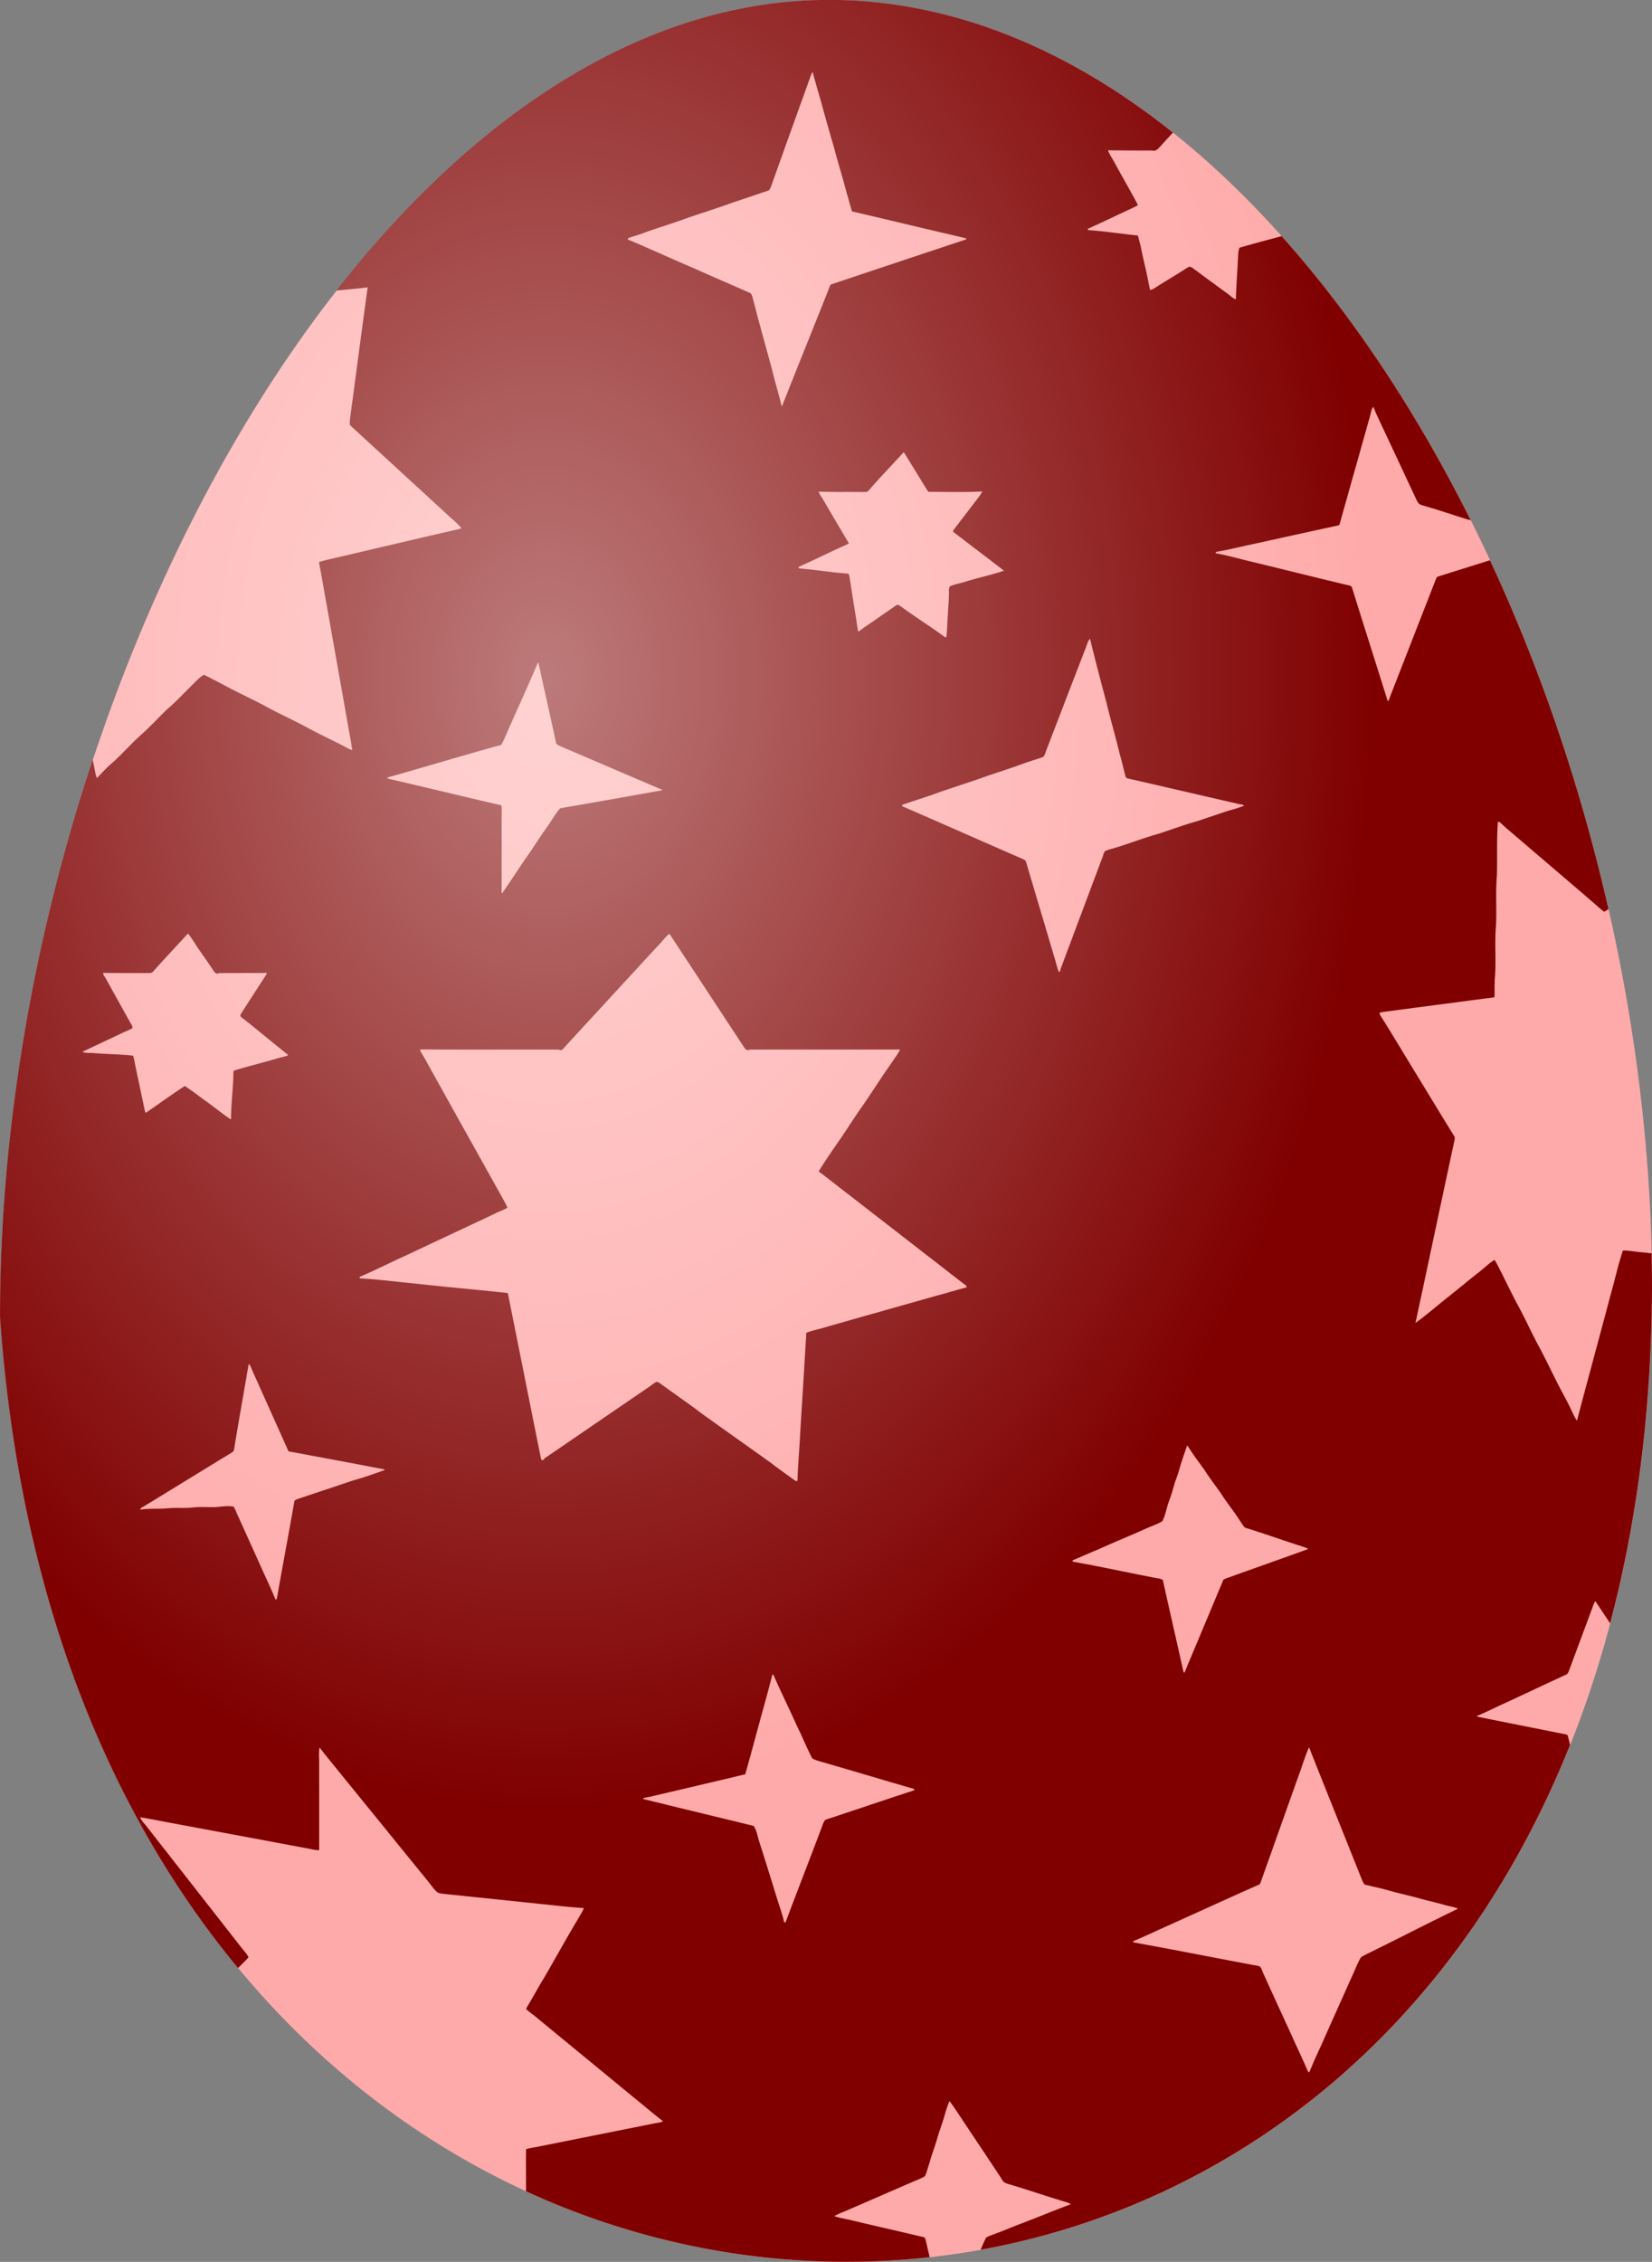 <svg xmlns="http://www.w3.org/2000/svg" height="340.13mm" width="248.5mm" viewBox="0 0 880.499 1205.186"><rect x="0" y="0" width="880.499" height="1205.186" fill="#808080" stroke="none"/><defs><radialGradient id="a" gradientUnits="userSpaceOnUse" cy="7543.9" cx="-4670.5" gradientTransform="matrix(1 0 0 1.369 0 -2847.3)" r="440.25"><stop stop-color="#fff" offset="0"/><stop stop-color="#fff" stop-opacity="0" offset="1"/></radialGradient></defs><path d="M880.57 686.57c-3.042 684.46-833.34 693.37-880.5 15.02C.07 368.85 201.17-.01 441.82-.01s438.74 353.85 438.74 686.59z" fill-rule="evenodd" fill="#faa"/><path fill="maroon" d="M441.77-.03c-97.535 0-188.57 60.59-262.36 154.81 5.522-.486 11.044-1.006 16.555-1.676-3.204 22.904-6.108 45.853-9.254 68.766a24.554 24.554 0 00-.265 4.481c1.009 1.165 2.228 2.106 3.348 3.168 16.46 15.183 32.996 30.285 49.465 45.463 2.299 2.093 4.786 4.02 6.673 6.53-.515.143-1.55.426-2.07.57-22.434 5.135-44.827 10.45-67.238 15.675-2.183.489-4.379 1.017-6.508 1.672.13 2.303.776 4.535 1.13 6.816 4.683 26.256 9.317 52.525 13.99 78.786.803 4.88 1.865 9.73 2.452 14.65-1.653-.475-3.11-1.412-4.615-2.21-6.592-3.437-13.372-6.51-19.875-10.123-7.448-3.966-15.174-7.394-22.537-11.522-7.578-3.966-15.38-7.488-22.855-11.652-3.052-1.532-6.041-3.204-9.147-4.615-2.55 1.447-4.481 3.71-6.551 5.74-4.137 4.083-8.084 8.367-12.507 12.15-4.8 4.463-9.138 9.397-14.05 13.74-5.686 5.059-10.647 10.876-16.387 15.877-2.685 2.32-5.051 4.97-7.511 7.52-.807-1.793-1-3.792-1.412-5.679a141.449 141.449 0 00-.837-3.966C17.908 499.87.014 602.331.014 701.571c10.333 148.64 58.27 264.28 126.86 347.04.939-.93 1.876-1.863 2.82-2.789.923-1.004 2.021-1.89 2.738-3.042-.927-1.806-2.415-3.294-3.62-4.872-16.913-21.618-33.822-43.236-50.748-64.836-1.17-1.581-2.711-2.908-3.356-4.777 3.827.556 7.614 1.354 11.423 2.066 25.665 4.818 51.347 9.537 77.008 14.394 2.303.359 4.597 1.075 6.954 1.062.054-15.25 0-30.5.01-45.745.103-2.985-.38-6.068.233-8.954 4.37 5.705 9.021 11.19 13.511 16.805 14.945 18.364 29.854 36.756 44.804 55.12 1.403 1.73 2.645 3.653 4.352 5.14 1.29.843 2.836.749 4.31 1 17.177 1.788 34.358 3.55 51.535 5.373 7.44.748 14.86 1.658 22.326 2.12-.708 1.99-1.958 3.723-2.975 5.57-6.323 10.482-12.172 21.242-18.347 31.813-2.9 4.629-5.418 9.482-8.264 14.147-.452.699-.878 1.474-1.138 2.285 1.793 1.802 4.006 3.11 5.92 4.8 17.025 14.05 34.116 28.018 51.145 42.066 5.333 4.266 10.482 8.765 15.914 12.92-1.913.87-4.078.905-6.085 1.407-20.296 4.05-40.588 8.116-60.875 12.172-2.035.412-4.092.663-6.068 1.272-.182 7.459.013 14.936-.052 22.416 68.475 31.483 142.84 43.18 215.15 35.148-.77-3.372-1.542-6.742-2.378-10.093-.125-.13-.38-.386-.51-.511-12.92-3.097-25.894-6-38.818-9.079-3.02-.78-6.153-1.134-9.07-2.196 1.828-1.187 3.916-1.856 5.906-2.716 12.086-5.239 24.159-10.495 36.24-15.739 2.053-.914 4.226-1.635 6.122-2.863 1.053-2.236 1.573-4.697 2.398-6.996 1.17-4.374 2.828-8.6 4.114-12.924 1.017-3.791 2.5-7.44 3.585-11.199.843-3.007 1.797-5.996 2.958-8.882 2.644 3.392 4.924 7.067 7.33 10.661 6.853 10.307 13.768 20.574 20.566 30.925.52 1.461 1.94 2.17 3.325 2.56 9.374 2.733 18.598 5.955 27.95 8.774 1.806.667 3.863.95 5.53 2.034-9.308 3.487-18.486 7.327-27.79 10.827-4.288 1.69-8.544 3.465-12.87 5.06-1.482.6-3.056 1.017-4.427 1.86-1.19 2.073-2.049 4.313-2.97 6.526 131.12-23.776 252.04-113.55 314.14-268.98-.385-1.744-.797-3.48-1.3-5.192l-.622-.372c-15.895-3.195-31.818-6.3-47.7-9.554l.09-.35c4.688-1.927 9.196-4.27 13.821-6.354 11.324-5.22 22.586-10.594 33.928-15.774 1.089-.852 1.273-2.398 1.815-3.603 3.894-10.45 7.793-20.901 11.67-31.356.484-1.403.981-2.814 1.761-4.083 2.64 3.934 5.269 7.874 7.896 11.817 14.106-53.23 22.024-112.68 22.317-178.37 0-6.247-.08-12.502-.218-18.762-2.571-.266-5.141-.533-7.71-.815-2.531-.287-5.036-.73-7.577-.66-2.635 7.785-4.325 15.843-6.597 23.739-5.893 22.326-12.023 44.594-17.894 66.929-1.47-2.133-2.42-4.576-3.576-6.857-2.528-5.315-5.543-10.37-8.075-15.67-3.11-6.149-6.046-12.387-9.384-18.41-3.823-7.277-7.21-14.775-11.194-21.963-3.254-6.21-6.26-12.543-9.443-18.777-.748-1.366-1.376-2.747-2.272-3.988-3.092 1.855-5.624 4.499-8.479 6.672-5.709 4.432-11.199 9.129-16.895 13.578-5.579 4.441-10.948 9.17-16.75 13.31 7.004-32.485 13.82-65.01 20.837-97.49.121-.677.22-1.412-.174-2.003-6.717-10.796-13.247-21.708-19.906-32.54-6.534-10.642-12.898-21.393-19.566-31.951a2.014 2.014 0 01-.304-1.317c1.635-.395 3.28-.565 4.965-.78 16.88-2.264 33.776-4.45 50.666-6.69 1.85-.274 3.759-.337 5.596-.808.1-3.894-.058-7.793.319-11.66.538-8.667-.278-17.357.452-26.006.538-8.944-.304-17.92.502-26.852.314-9.594-.201-19.202.534-28.784.184-.027.55-.085.734-.112 1.506 1.224 2.81 2.6 4.33 3.863 15.537 13.274 31.096 26.53 46.588 39.857 1.604 1.403 3.168 2.873 4.903 4.155a5.857 5.857 0 002.182-1.326l.184-.14c-14.804-65.128-36.265-128.05-63.13-185.78-9.229 2.91-18.465 5.792-27.693 8.686-.744.193-.932.981-1.21 1.586-8.094 20.722-16.178 41.452-24.262 62.178-.377.937-.6 1.976-1.286 2.747-6.359-20.206-12.795-40.394-19.095-60.618-.157-.645-.743-.928-1.295-1.103-18.037-4.22-35.995-8.818-54.014-13.125-5.798-1.389-11.517-3.043-17.383-4.073.045-.18.13-.543.175-.726 5.566-.892 11.038-2.277 16.554-3.469 16.057-3.46 32.077-7.094 48.143-10.509.578-.148 1.241-.31 1.286-1.035 5.337-19.117 10.791-38.203 16.124-57.32.565-1.636.547-3.626 1.82-4.93.582 1.38 1.111 2.82 1.73 4.213 6.811 14.408 13.533 28.864 20.295 43.303.749 1.447 1.224 3.154 2.51 4.284 1.255.631 2.604.905 3.98 1.358 7.452 2.12 14.751 4.719 22.177 6.95.4.111.797.228 1.193.348-28.62-57.26-62.652-108.78-100.81-151.44-7.48 2.046-14.993 3.977-22.422 6.177-.762 1.568-.673 3.388-.803 5.077-.363 7.461-.932 14.914-1.156 22.384-1.824-.56-3.101-2.097-4.643-3.123-5.494-4.055-11.046-8.035-16.495-12.144-1.178-.74-2.196-1.846-3.594-2.124-1.51.672-2.819 1.671-4.203 2.532-4.674 2.953-9.465 5.722-14.094 8.742-.865.471-1.726 1.201-2.757 1.076-.9-4.428-1.747-8.868-2.8-13.26-1.269-5.216-2.08-10.545-3.693-15.662-8.797-.919-17.557-2.268-26.381-2.877-.09-.166-.27-.497-.364-.663 5.889-2.604 11.7-5.378 17.513-8.147 3.12-1.492 6.329-2.806 9.349-4.513-3.912-7.367-8.111-14.587-12.1-21.91-1.268-2.465-2.913-4.732-3.94-7.305 7.834.094 15.682.175 23.533.085 2.218.695 3.54-1.3 4.83-2.604 2.062-2.336 4.18-4.621 6.3-6.905C569.243 26.025 507.064-.04 441.754-.04zm-8.626 38.404c2.03 7.784 4.462 15.46 6.483 23.249 1.694 5.794 3.313 11.611 5.011 17.406 2.106 8.093 4.633 16.074 6.74 24.172.968 3.114 1.752 6.301 2.716 9.416 19.933 4.678 39.835 9.478 59.78 14.103.462.134.923.304 1.385.523l-.592.413a27618.746 27618.746 0 00-71.88 23.958c-.573.865-.864 1.873-1.236 2.827-8.197 20.605-16.514 41.166-24.666 61.784l-.305.189c-1.438-6.328-3.441-12.504-4.92-18.813-3.258-12.126-6.722-24.19-9.805-36.361-.587-1.636-.673-3.568-1.753-4.984-9.729-4.32-19.525-8.514-29.24-12.87-12.114-5.154-24.07-10.689-36.205-15.784.018-.17.063-.515.081-.685 2.653-.955 5.4-1.685 8.048-2.676 7.166-2.666 14.52-4.803 21.704-7.425 8.869-3.146 17.885-5.884 26.722-9.133 6.158-1.994 12.265-4.145 18.413-6.162.99-.825 1.242-2.15 1.744-3.28 6.87-19.355 13.866-38.67 20.789-58.002.193-.551.43-1.089.78-1.56l.206-.304zm48.452 202.66c.12.103.367.313.488.42 3.11 5.222 6.4 10.335 9.523 15.556 1.08 1.676 2.008 3.495 3.267 5.064 9.546 0 19.117.304 28.662-.23-.945 2.111-2.55 3.806-3.894 5.656-3.742 4.93-7.56 9.792-11.28 14.734-.394.372-.542 1.098.032 1.403 8.792 6.776 17.674 13.449 26.462 20.238l-.05.331c-6.883 2.268-14.003 3.76-20.918 5.934-2.532.784-5.194 1.151-7.596 2.285-.914 1.582-.3 3.513-.547 5.247-.081 3.54-.484 7.06-.578 10.612-.395 3.738-.242 7.538-.789 11.266a33.399 33.399 0 01-.704-.062c-7.618-5.592-15.63-10.603-23.262-16.164-.838-.537-1.9-1.581-2.873-.707-5.386 3.715-10.75 7.47-16.146 11.167-1.43.802-2.51 2.151-4.064 2.716-1.331-8.9-2.797-17.782-4.168-26.673-.278-1.412-.264-2.878-.95-4.164-8.877-.596-17.66-2.115-26.524-2.836l-.108-.726c8.541-3.805 16.895-8.013 25.44-11.808.476-.251 1.018-.44 1.421-.83-4.67-7.743-9.213-15.563-13.784-23.365-.815-1.37-1.85-2.603-2.316-4.136 7.46.296 14.932.081 22.41.202 1.43-.094 3.716.43 4.594-1.242 5.83-6.708 12.05-13.072 18.024-19.66l.228-.228zm99.09 99.512l.355.067c2.684 11.069 5.57 22.093 8.532 33.099 2.245 9.42 5.001 18.71 7.255 28.134 1.125 3.854 1.995 7.78 3.025 11.678.14.565.533 1.138 1.179 1.237 19.422 4.418 38.813 8.971 58.235 13.395 1.098.52 2.859.197 3.845 1.084-2.846 1.268-5.87 2.026-8.842 2.868-5.266 1.775-10.531 3.527-15.783 5.315-7.09 1.963-13.968 4.566-20.959 6.825-8.483 2.321-16.631 5.7-25.1 8.049-1.228.376-2.487.699-3.603 1.33-.555 1.018-.856 2.143-1.25 3.227-7.336 19.556-14.667 39.117-22.008 58.674-.412.784-.31 1.985-1.08 2.487-.95-1.788-1.255-3.876-1.878-5.758-5.185-17.625-10.469-35.223-15.69-52.835-.143-1.008-1.097-1.408-1.9-1.766-21.412-9.312-42.743-18.808-64.159-28.093-.027-.166-.076-.493-.103-.659 5.44-1.927 10.965-3.621 16.42-5.53 8.173-2.998 16.517-5.526 24.736-8.425 6.203-2.236 12.494-4.221 18.737-6.359 4.522-1.653 9.08-3.236 13.686-4.665.641-.22 1.305-.435 1.9-.798.709-1.053 1.036-2.294 1.47-3.464 6.91-17.898 13.745-35.824 20.709-53.7.743-1.806 1.165-3.782 2.272-5.418zm-294 12.566l.332.13c2.953 13.95 6.23 27.843 9.178 41.807.094.448.229.9.403 1.348 1.43 1.103 3.196 1.663 4.84 2.403 17.186 7.29 34.3 14.757 51.508 22.003l-.166.308c-18.064 3.227-36.142 6.45-54.228 9.555-2.868 3.276-4.894 7.175-7.457 10.684-3.98 5.485-7.452 11.315-11.454 16.787-3.975 5.924-7.882 11.903-11.956 17.764l-.377-.149c.121-14.887-.013-29.774.095-44.656-.022-.694-.036-1.398-.25-2.047-19.759-4.468-39.405-9.394-59.159-13.875-.551-.206-1.304-.135-1.636-.677a9.165 9.165 0 012.73-.963c19.385-5.458 38.664-11.316 58.086-16.657 1.466-2.55 2.478-5.329 3.72-7.986 5.238-11.938 10.702-23.778 15.792-35.78zm-186.47 144.29c2.264 2.868 4.097 6.032 6.18 9.043 2.25 3.24 4.549 6.454 6.714 9.765.842 1.197 1.68 3.285 3.764 2.254 8.47-.01 16.944.017 25.422-.072-.529 1.345-1.474 2.46-2.191 3.72-3.38 5.13-6.678 10.316-10.021 15.47-.708 1.21-1.662 2.325-2.092 3.688.887 1.192 2.316 1.891 3.436 2.886 7.377 5.91 14.623 12.001 22.044 17.858v.336c-1.922.722-3.966 1.049-5.915 1.645-6.605 2.016-13.323 3.616-19.942 5.57-1.08.318-2.218.515-3.195 1.107-.049 8.564-1.255 17.083-1.286 25.656-.6-.03-1.012-.524-1.487-.797-4.55-3.169-8.793-6.74-13.368-9.86-3.187-2.45-6.43-4.821-9.787-7.022-7.05 4.544-13.794 9.55-20.735 14.251-.52-.354-.497-1.066-.677-1.582-1.644-7.77-3.271-15.54-4.903-23.303-.448-1.864-.61-3.777-1.286-5.557-6.847-.73-13.74-.775-20.596-1.317-2.057-.27-4.181.175-6.144-.565l.152-.336c6.87-3.294 13.807-6.48 20.686-9.783 1.824-.883 3.796-1.51 5.512-2.617.323-.659-.215-1.317-.448-1.891-4.566-8.134-9.06-16.308-13.605-24.455-.506-1.026-1.582-1.905-1.434-3.128 8.425.1 16.86.157 25.284.058l1-.43c6.125-6.883 12.448-13.587 18.69-20.368l.224-.224zm256.58.116c13.09 19.906 26.177 39.821 39.289 59.714.806 1.241 1.55 2.944 3.593 2.008 26.673-.036 53.351.054 80.028-.05-.95 2.309-2.69 4.2-3.957 6.337-5.176 7.278-9.98 14.806-14.972 22.21-4.141 5.767-7.96 11.763-11.907 17.665-4.258 6.203-8.636 12.346-12.54 18.777 5.768 4.208 11.253 8.793 16.989 13.054 13.242 10.365 26.602 20.587 39.844 30.957 7.246 5.432 14.25 11.172 21.506 16.594.372.292.52.691.444 1.202-5.199 1.268-10.28 2.949-15.461 4.257-20.596 5.87-41.22 11.625-61.807 17.522-2.703.78-5.477 1.295-8.076 2.37-1.03 17.41-2.133 34.816-3.204 52.23-.408 8.891-1.272 17.76-1.51 26.67-.52.125-.986.052-1.394-.216-4.051-2.998-8.236-5.803-12.18-8.926-10.679-7.713-21.474-15.264-32.18-22.936-3.052-2.178-6.126-4.315-9.048-6.641-6.175-4.45-12.39-8.851-18.566-13.292-.556-.345-1.13-.793-1.792-.735-1.47.708-2.707 1.82-4.034 2.747-18.575 12.624-37.074 25.364-55.627 38.024-1.097 1.855-1.873.726-1.999-.31-5.866-29.258-11.692-58.53-17.57-87.783-16.098-1.802-32.244-3.133-48.34-4.935-10.187-.972-20.342-2.357-30.559-2.894a39.86 39.86 0 01-.049-.771c8.587-3.697 16.917-7.955 25.441-11.795 15.528-7.35 31.11-14.582 46.628-21.936 2.17-1.174 4.616-1.806 6.669-3.191-.534-1.331-1.269-2.577-1.918-3.814-13.802-24.74-27.6-49.488-41.398-74.229-.941-1.9-2.112-3.634-3.151-5.458-.01-.201-.022-.6-.026-.797 24.594.21 49.19.018 73.789.103 1.792.977 2.554-.69 3.469-1.636 16.469-17.858 32.907-35.748 49.38-53.606 2.177-2.057 3.795-4.66 6.197-6.489zm-223.91 229.27c.901 1.596 1.502 3.316 2.26 5.001 6.242 13.825 12.426 27.686 18.62 41.53 17.046 3.172 34.107 6.305 51.131 9.607l.157.323c-5.561 2.012-11.14 4.015-16.85 5.565-9.832 3.326-19.682 6.597-29.528 9.868-.712.3-1.725.578-1.815 1.502-3.034 17.298-6.331 34.552-9.338 51.854l-.663.25c-2.143-5.247-4.585-10.356-6.907-15.519-4.44-9.881-8.9-19.754-13.377-29.613-.694-1.487-1.187-3.034-2.088-4.387-2.895-.56-5.843-.09-8.738.188-4.23.238-8.475-.21-12.687.233-4.46.57-8.959.031-13.422.435-4.993.55-10.034-.05-14.994.757.26-.663.73-1.129 1.415-1.393 15.864-9.613 31.621-19.404 47.485-29.026.44-.34 1.04-.668 1.12-1.268 2.376-14.528 4.984-29.017 7.453-43.528.117-.74.238-1.48.47-2.174l.296-.206zm500.1 43.568c2.72 4.374 5.835 8.479 8.842 12.673 2.689 4.262 5.803 8.228 8.694 12.364 2.24 3.527 4.75 6.87 7.22 10.257 1.85 2.505 3.405 5.216 5.256 7.744.283.497.887.632 1.416.834 8.349 2.603 16.612 5.494 24.925 8.227 2.536.901 5.15 1.542 7.64 2.627l.144.318c-13.834 5.041-27.739 9.899-41.59 14.9-1.18.443-2.439.743-3.483 1.46-6.332 15.03-12.588 30.101-18.929 45.136-.645 1.475-1.106 3.038-1.909 4.45l-.43-.52c-3.612-16.334-7.42-32.638-10.988-48.977-1.6-.994-3.635-.91-5.378-1.389-14.237-2.72-28.389-5.88-42.662-8.357-.01-.189-.03-.556-.045-.74 4.66-1.873 9.218-4.006 13.878-5.893 8.264-3.764 16.693-7.143 24.966-10.89 2.98-1.353 6.144-2.352 8.967-4.046 1.73-3.227 2.187-6.973 3.46-10.388.874-2.47 1.76-4.92 2.42-7.453.793-3.114 2.084-6.054 2.989-9.124 1.2-4.464 2.792-8.801 4.266-13.166l.331-.05zm-221.33 121.85c.99.242.991 1.43 1.462 2.17 3.715 8.433 7.838 16.683 11.584 25.108 2.859 5.727 5.234 11.688 8.17 17.383 1.976 1.197 4.368 1.667 6.6 2.344 15.958 4.611 31.866 9.388 47.82 14.008-.01.175-.026.525-.04.7-14.829 4.808-29.586 9.836-44.383 14.738-1.102.354-2.258.61-3.244 1.224-1.071 1.765-1.613 3.791-2.375 5.705-6.157 16.236-12.45 32.422-18.562 48.676-.175.013-.529.045-.708.063-.851-4.01-2.272-7.83-3.5-11.714-3.276-10.603-6.552-21.196-9.936-31.759-.882-2.684-1.21-5.638-2.868-7.972-19.722-4.827-39.467-9.546-59.17-14.426 1.37-.901 3.1-.825 4.65-1.269 16.68-3.92 33.378-7.806 50.035-11.799 2.572-8.738 4.818-17.57 7.269-26.34 2.375-8.954 5-17.846 7.197-26.84zm285.93 38.956l.283.198c9.039 22.864 18.257 45.665 27.354 68.515.614 1.46 1.097 2.975 2.097 4.274 4.396 1.085 8.864 1.959 13.242 3.24 5.646 1.65 11.44 2.765 17.096 4.432 4.123 1.13 8.322 1.999 12.445 3.231 2.214.637 4.54.96 6.735 1.753l-.054.34c-14.224 6.901-28.304 14.107-42.465 21.14-2.958 1.536-6.04 2.827-8.886 4.548-1.614 2.576-2.662 5.435-3.917 8.191-5.772 12.902-11.575 25.79-17.302 38.71-2.156 4.746-4.379 9.465-6.283 14.318l-.677-.036c-2.868-6.753-6.072-13.358-9.07-20.049-4.907-10.769-9.863-21.51-14.748-32.288-.717-1.295-.906-2.904-1.986-3.907-1.9-.682-3.957-.727-5.875-1.229-20.466-3.827-40.892-7.904-61.38-11.588l-.251-.264.026-.359c6.47-2.707 12.808-5.727 19.208-8.595 16.07-7.224 32.072-14.596 48.192-21.703.631-.833.798-1.918 1.183-2.868 6.79-18.934 13.448-37.907 20.251-56.837 1.542-4.405 2.971-8.865 4.782-13.167z"/><path opacity=".48" d="M-4081.6 7805.5c-3.042 684.46-833.34 693.37-880.5 15.02 0-332.74 201.1-701.6 441.75-701.6s438.74 353.85 438.74 686.59z" fill-rule="evenodd" fill="url(#a)" transform="translate(4962.17 -7118.93)"/></svg>